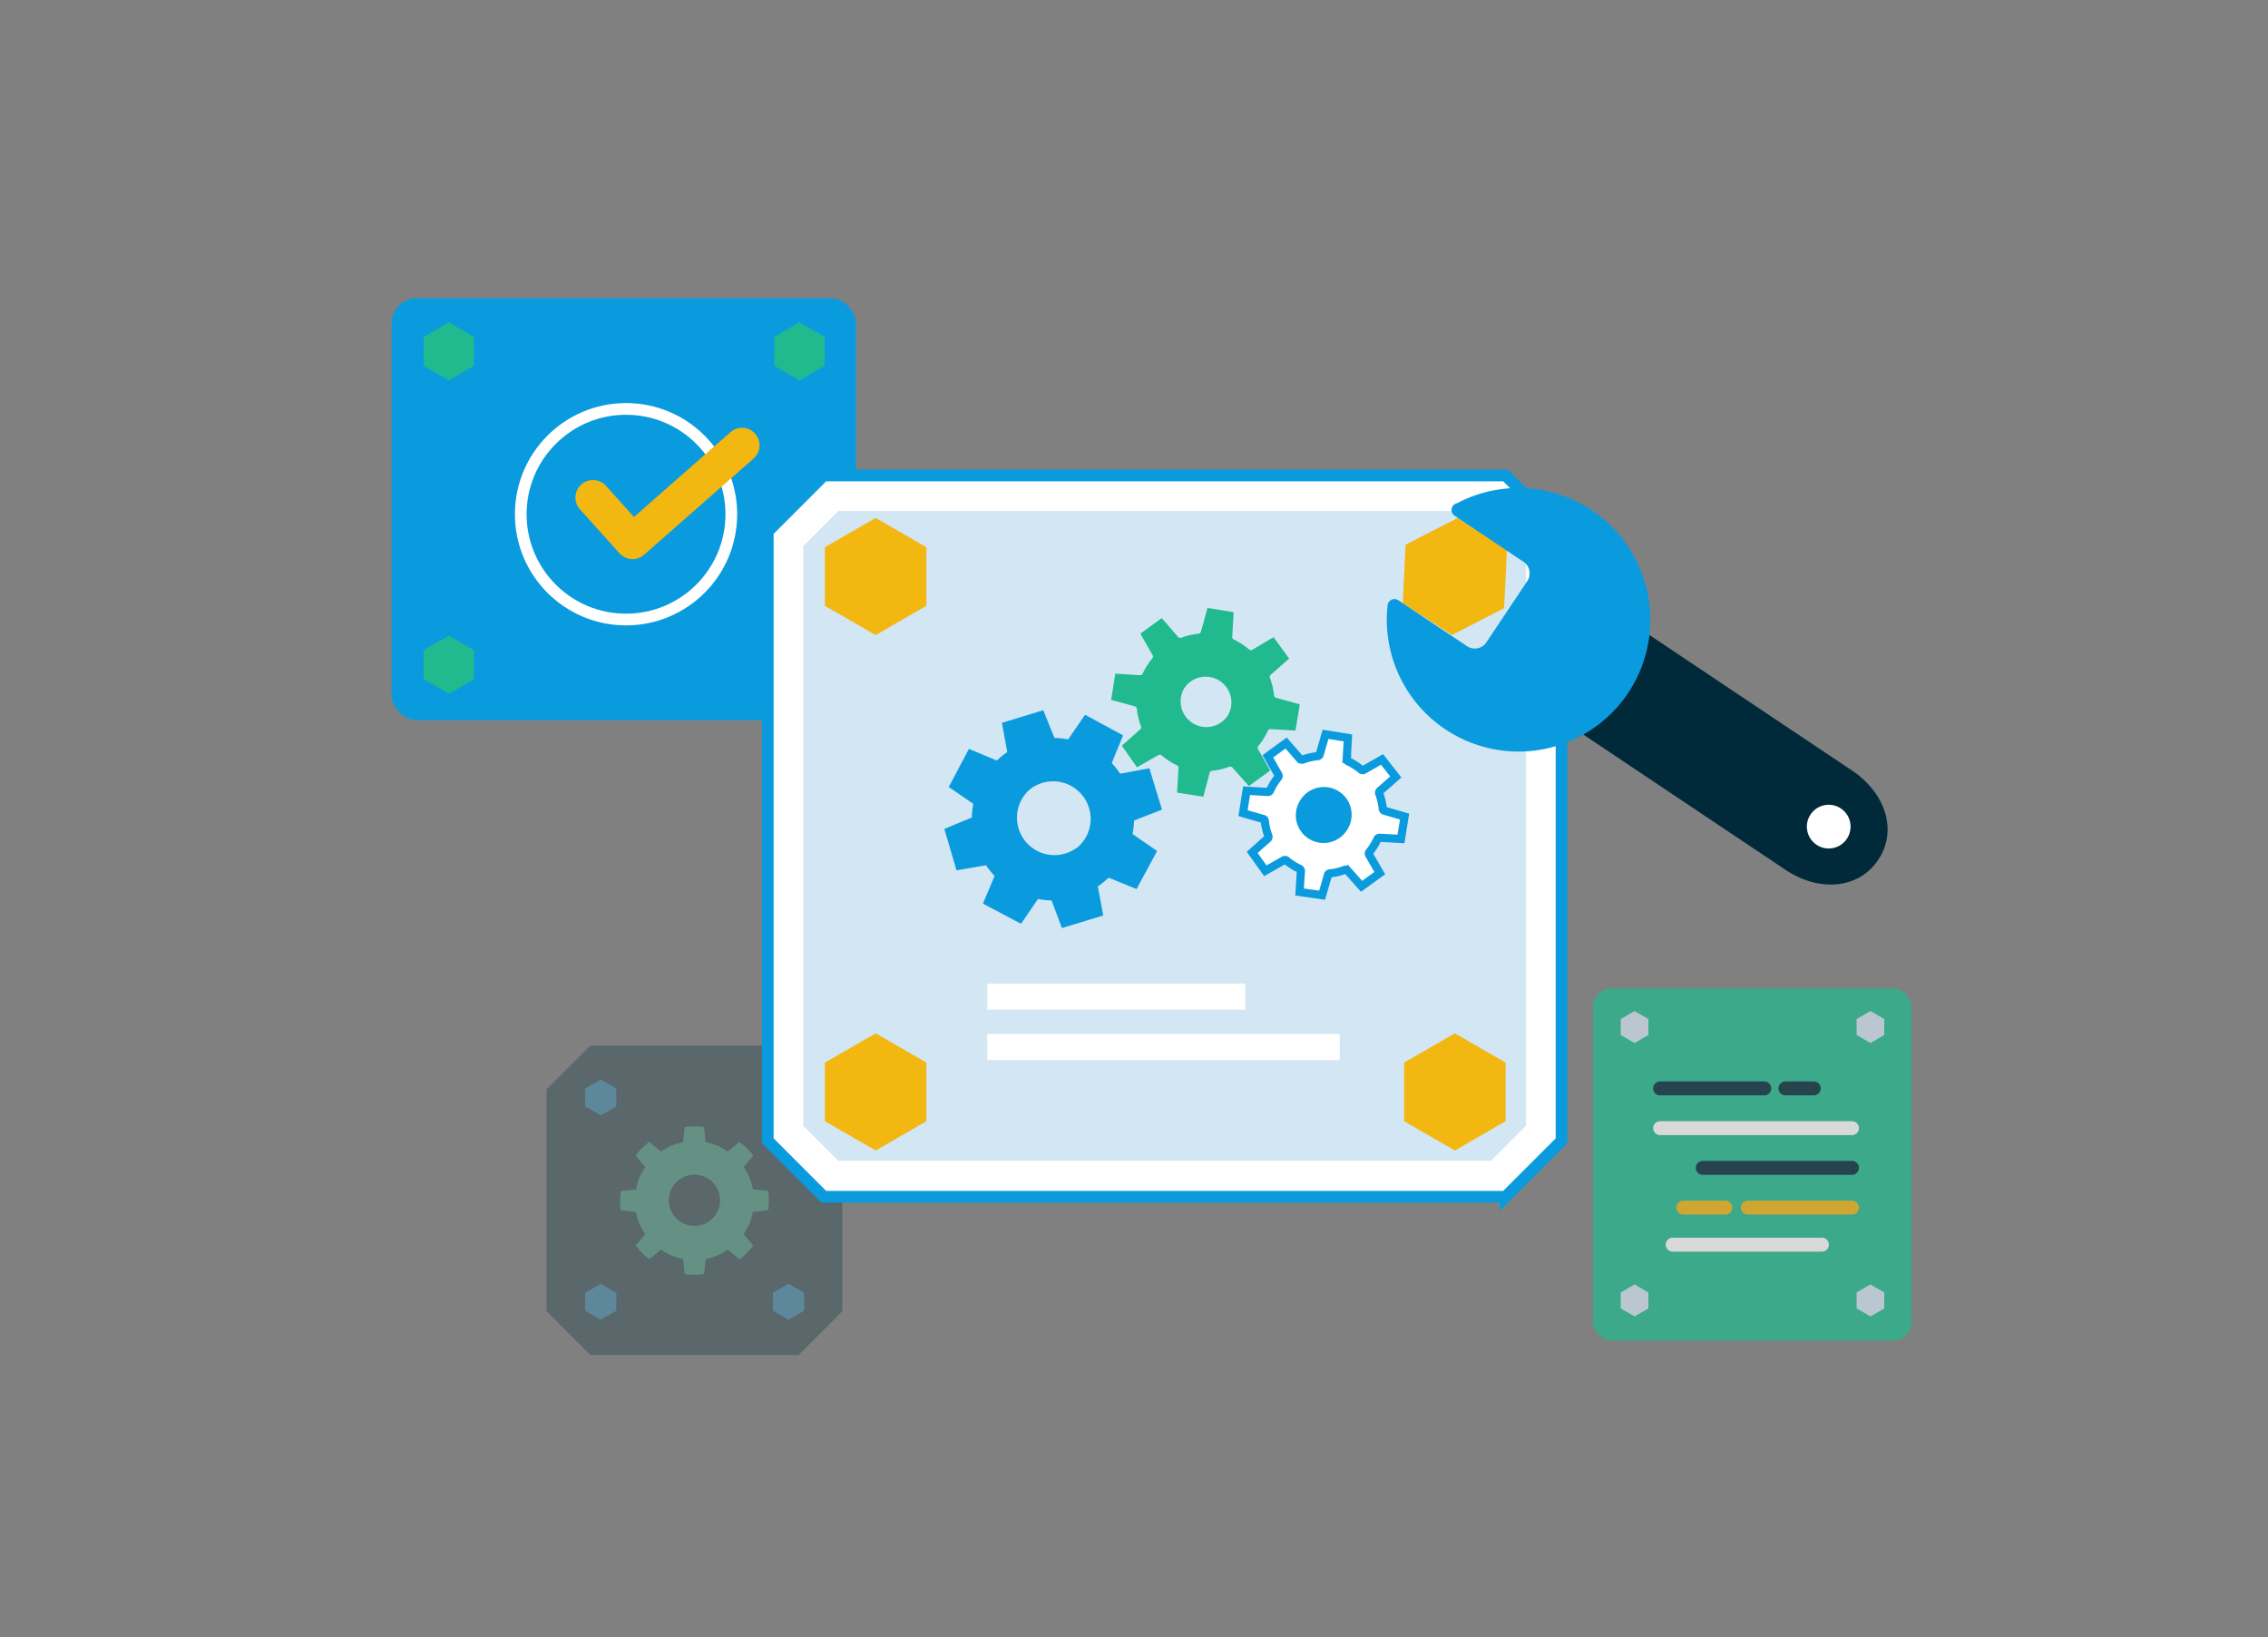 <svg id="レイヤー_1" data-name="レイヤー 1" xmlns="http://www.w3.org/2000/svg" width="388" height="280" viewBox="0 0 388 280"><rect x="0" y="0" width="388" height="280" fill="#808080" stroke="none"/><defs><style>.cls-1{fill:#0a9bde}.cls-2{fill:#20ba8e}.cls-10,.cls-9{fill:none}.cls-10{stroke:#fff}.cls-10,.cls-9{stroke-linecap:round;stroke-linejoin:round}.cls-6{fill:#002a39}.cls-8{fill:#d3e6f4}.cls-9{stroke:#002a39}.cls-10,.cls-9{stroke-width:2.38px}.cls-12{fill:#fff}</style></defs><g id="レイヤー_2" data-name="レイヤー 2"><g id="作業中"><rect class="cls-1" x="67" y="51" width="79.43" height="72.17" rx="4.29"/><path class="cls-2" d="M81.08 57.62l-4.29-2.49-4.31 2.49v4.96l4.31 2.49 4.29-2.49v-4.96zm59.99 4.96v-4.96l-4.31-2.49-4.3 2.49v4.96l4.3 2.49 4.31-2.49zM81.08 111.2l-4.29-2.48-4.31 2.48v4.97l4.31 2.48 4.29-2.48v-4.97zm60.76-.45l-5.08-2.93-5.07 2.93v5.87l5.07 2.93 5.08-2.93v-5.87z"/><circle cx="107.1" cy="87.95" r="18.01" stroke-width="2" stroke-miterlimit="10" stroke="#fff" fill="none"/><path stroke-width="6" stroke-linecap="round" stroke-linejoin="round" stroke="#f2b711" fill="none" d="M101.44 85.1l6.77 7.53 18.73-16.46"/><g opacity=".3"><path class="cls-6" d="M136.63 231.73h-35.66l-7.47-7.48v-37.92l7.47-7.48h35.66l7.47 7.48v37.92l-7.47 7.48z"/><path class="cls-1" d="M105.44 186.16l-2.66-1.55-2.67 1.55v3.07l2.67 1.54 2.66-1.54v-3.07zm32.12 3.07v-3.07l-2.67-1.55-2.65 1.55v3.07l2.65 1.54 2.67-1.54zm-32.12 31.87l-2.66-1.53-2.67 1.53v3.08l2.67 1.54 2.66-1.54v-3.08zm32.12 0l-2.67-1.53-2.65 1.53v3.08l2.65 1.54 2.67-1.54v-3.08z"/><path class="cls-2" d="M131.41 207a11.54 11.54 0 000-3.32l-2.59-.27a10.07 10.07 0 00-.58-1.94l.11-.08h-.13a9.89 9.89 0 00-1-1.78l1.66-2a12.87 12.87 0 00-2.4-2.32l-2 1.66a10.1 10.1 0 00-1.73-1v-.12l-.08.1a10.29 10.29 0 00-1.94-.58l-.27-2.59a11.54 11.54 0 00-3.32 0l-.27 2.59a10.29 10.29 0 00-1.94.58l-.08-.1v.12a10.86 10.86 0 00-1.77 1l-2-1.66a12.65 12.65 0 00-2.34 2.34l1.65 2a10.1 10.1 0 00-1 1.77h-.13l.1.09a10 10 0 00-.57 1.93l-2.59.28a11.54 11.54 0 000 3.32l2.59.27a10.26 10.26 0 00.57 1.94l-.1.07h.13a9.42 9.42 0 001 1.73l-1.65 2a12.7 12.7 0 002.34 2.35l2-1.66a10.1 10.1 0 001.77 1v.13l.08-.1a9.87 9.87 0 001.94.58l.27 2.58a11.54 11.54 0 003.32 0l.27-2.58a10.07 10.07 0 001.94-.58l.08.1v-.13a10.1 10.1 0 001.77-1l2 1.68a13 13 0 002.34-2.35l-1.66-2a10.49 10.49 0 001-1.73h.13l-.11-.08a9.87 9.87 0 00.58-1.94z"/><circle class="cls-6" cx="118.8" cy="205.29" r="4.38"/></g><g opacity=".7"><rect class="cls-2" x="272.54" y="169.05" width="54.46" height="60.24" rx="3.11"/><path class="cls-8" d="M282 174.29l-2.37-1.37-2.36 1.37v2.73l2.36 1.37 2.37-1.37v-2.73zm40.35 2.73v-2.73l-2.36-1.37-2.37 1.37v2.73l2.37 1.37 2.36-1.37zM282 221.05l-2.37-1.37-2.36 1.37v2.74l2.36 1.36 2.37-1.36v-2.74zm40.35 0l-2.36-1.37-2.37 1.37v2.74l2.37 1.36 2.36-1.36v-2.74z"/><path class="cls-9" d="M284 186.15h17.83m3.61 0h4.85"/><path class="cls-10" d="M284 192.95h32.83"/><path class="cls-9" d="M291.29 199.74h25.54"/><path class="cls-10" d="M286.15 212.88h25.54"/><path d="M299 206.54h17.83m-28.86 0h7.2" stroke-width="2.38" stroke-linecap="round" stroke-linejoin="round" stroke="#f2b711" fill="none"/></g><path class="cls-8" d="M142.17 201.66l-7.8-7.8V92.14l7.8-7.81h114.15l7.81 7.81v101.72l-7.81 7.8H142.17z"/><path class="cls-12" d="M255.07 87.35l6 6v99.18l-6 6H143.42l-6-6V93.39l6-6h111.65m2.5-6H140.92l-9.57 9.57v104.15l9.57 9.57h116.69l9.57-9.57V90.89l-9.57-9.57z"/><path stroke="#0a9bde" stroke-width="2" stroke-miterlimit="10" fill="none" d="M257.57 204.68H140.92l-9.57-9.57V90.89l9.57-9.57h116.65l9.57 9.57v104.22l-9.57 9.57z"/><path d="M158.48 93.59l-8.67-5.01-8.69 5.01v10.02l8.69 5.01 8.67-5.01V93.59zm99.32.41l-8.43-5.41-8.91 4.58-.48 10.02 8.43 5.41 8.91-4.58.48-10.02zm-99.32 87.74l-8.67-5.01-8.69 5.01v10.02l8.69 5.02 8.67-5.02v-10.02zm99.09 0l-8.68-5.01-8.68 5.01v10.02l8.68 5.02 8.68-5.02v-10.02z" fill="#f2b711"/><g id="レンチ"><path class="cls-6" d="M275.11 116.18a23.7 23.7 0 01-7.6 7.21l38 25.41c5.56 3.71 12.37 3.38 15.8-1.73s1.12-11.54-4.44-15.26l-38-25.42a23.6 23.6 0 01-3.76 9.79z"/><circle class="cls-12" cx="312.85" cy="141.38" r="3.74"/><path class="cls-1" d="M249.5 87.22l11.77 7.87a3.57 3.57 0 011 4.94l-7 10.48a3.55 3.55 0 01-4.93 1l-11.78-7.87a21.36 21.36 0 1011-16.39z"/><path d="M249.5 87.22l11.77 7.87a3.57 3.57 0 011 4.94l-7 10.48a3.55 3.55 0 01-4.93 1l-11.78-7.87a21.36 21.36 0 1011-16.39z" stroke-width="2.36" stroke="#0a9bde" stroke-linecap="round" stroke-linejoin="round" fill="none"/></g><path class="cls-1" d="M179.89 154a15 15 0 01-2.32-.24l-2.89 4.24-6.53-3.45 2-4.73a13.47 13.47 0 01-1.46-1.83l-5.05.87-2.09-7.09 4.71-1.95a13.84 13.84 0 01.25-2.33l-4.2-2.88 3.45-6.53 4.77 2c.28-.26.58-.52.86-.76a9.33 9.33 0 01.93-.69l-.92-5 7.08-2.16 1.91 4.74a14.07 14.07 0 012.34.25l2.9-4.21 6.5 3.52-1.94 4.74a14.76 14.76 0 011.44 1.82l5-.93 2.16 7.08-4.79 1.85a13.84 13.84 0 01-.25 2.32l4.2 2.9-3.51 6.51-4.77-1.95c-.31.29-.63.57-1 .86a6 6 0 01-.86.61l.93 5-7.07 2.15z"/><path d="M177.14 124.31l-3 .86.67 3.56a1.42 1.42 0 01-.65 1.45 12.24 12.24 0 00-2.4 1.9 1.38 1.38 0 01-1.57.32l-3.32-1.4-1.48 2.78 3 2a1.38 1.38 0 01.57 1.49 11.87 11.87 0 00-.32 3 1.4 1.4 0 01-.86 1.34l-3.3 1.39.86 3 3.57-.66a1.39 1.39 0 011.46.65 10.8 10.8 0 001.87 2.38 1.4 1.4 0 01.33 1.55l-1.38 3.35 2.76 1.47 2-3a1.41 1.41 0 011.49-.57 11.44 11.44 0 003 .32 1.4 1.4 0 011.34.86l1.38 3.34 3-.86-.65-3.57a1.4 1.4 0 01.65-1.45 11.2 11.2 0 002.36-1.93 1.39 1.39 0 011.59-.28l3.33 1.37 1.5-2.76-3-2a1.42 1.42 0 01-.57-1.49 11 11 0 00.33-3 1.43 1.43 0 01.86-1.34l3.35-1.37-.92-3-3.56.66a1.41 1.41 0 01-1.45-.65 11.77 11.77 0 00-1.89-2.39 1.36 1.36 0 01-.31-1.56l1.36-3.34-2.75-1.49-2.06 3a1.4 1.4 0 01-1.48.57 11.44 11.44 0 00-3-.32 1.42 1.42 0 01-1.35-.87z" fill="none"/><path class="cls-8" d="M184.16 145.08a6.42 6.42 0 00-8-10.05 6.41 6.41 0 008 10z"/><path class="cls-2" d="M201.37 135.57l.25-4.22a.45.45 0 00-.26-.45 11.3 11.3 0 01-2.65-1.73.53.53 0 00-.3-.09.46.46 0 00-.23.06l-3.67 2.09-2.59-3.69 3.15-2.8a.46.46 0 00.13-.52 11.31 11.31 0 01-.71-3 .48.48 0 00-.34-.41l-4.06-1.11.71-4.48 4.22.26a.52.52 0 00.47-.27 11.78 11.78 0 011.68-2.65.45.45 0 000-.52l-2.08-3.66 3.66-2.67 2.8 3.24a.43.43 0 00.32.14.54.54 0 00.18 0 11.78 11.78 0 013-.71.47.47 0 00.4-.34l1.13-4.06 4.46.72-.23 4.2a.45.45 0 00.27.48 11.75 11.75 0 012.64 1.72.42.42 0 00.28.1.46.46 0 00.23-.06l3.65-2.16 2.66 3.66-3.17 2.79a.46.46 0 00-.12.51 11.78 11.78 0 01.71 3 .45.45 0 00.34.4l4.06 1.13-.73 4.48-4.32-.25a.46.46 0 00-.41.26 11 11 0 01-1.64 2.63.47.47 0 00-.05.54l2.09 3.66-3.65 2.65-2.81-3.16a.44.44 0 00-.34-.16h-.16a11.87 11.87 0 01-3 .71.44.44 0 00-.4.33l-1.08 4.1z"/><path class="cls-8" d="M210 122.46a4.4 4.4 0 00-7.42-4.73 4.4 4.4 0 007.42 4.72z"/><path class="cls-12" d="M222.33 152.56l.22-3.6a.42.42 0 00-.24-.38 9.91 9.91 0 01-2.26-1.43.39.39 0 00-.44 0l-3.14 1.78-2.25-3.14 2.69-2.4a.43.43 0 00.09-.39 10 10 0 01-.62-2.59.37.37 0 00-.28-.34l-3.45-1 .61-3.83 3.61.21a.42.42 0 00.4-.23 10.38 10.38 0 011.41-2.29.39.39 0 000-.44l-1.78-3.13 3.12-2.28 2.39 2.74a.35.35 0 00.28.11h.15a10.43 10.43 0 012.58-.61.4.4 0 00.35-.28l1-3.45 3.82.62-.2 3.59a.39.39 0 00.22.4 10.65 10.65 0 012.26 1.43.36.36 0 00.24.09.46.46 0 00.2-.05l3.13-1.78 2.34 3-2.73 2.4a.39.39 0 00-.1.43 9.75 9.75 0 01.6 2.59.42.42 0 00.29.35l3.45 1-.62 3.83-3.61-.2a.4.4 0 00-.41.21 10.19 10.19 0 01-1.41 2.26.41.41 0 000 .45l1.81 3.12-3.12 2.26-2.39-2.7a.39.39 0 00-.29-.13h-.15a9.61 9.61 0 01-2.58.61.38.38 0 00-.34.29l-1 3.45z"/><path d="M222.33 152.56l.22-3.6a.42.42 0 00-.24-.38 9.91 9.91 0 01-2.26-1.43.39.39 0 00-.44 0l-3.14 1.78-2.25-3.14 2.69-2.4a.43.43 0 00.09-.39 10 10 0 01-.62-2.59.37.37 0 00-.28-.34l-3.45-1 .61-3.83 3.61.21a.42.42 0 00.4-.23 10.38 10.38 0 011.41-2.29.39.39 0 000-.44l-1.78-3.13 3.12-2.28 2.39 2.74a.35.35 0 00.28.11h.15a10.43 10.43 0 012.58-.61.4.4 0 00.35-.28l1-3.45 3.82.62-.2 3.59a.39.39 0 00.22.4 10.65 10.65 0 012.26 1.43.36.36 0 00.24.09.46.46 0 00.2-.05l3.13-1.78 2.34 3-2.73 2.4a.39.39 0 00-.1.43 9.75 9.75 0 01.6 2.59.42.42 0 00.29.35l3.45 1-.62 3.83-3.61-.2a.4.4 0 00-.41.21 10.19 10.19 0 01-1.41 2.26.41.41 0 000 .45l1.81 3.12-3.12 2.26-2.39-2.7a.39.39 0 00-.29-.13h-.15a9.61 9.61 0 01-2.58.61.38.38 0 00-.34.29l-1 3.45z" stroke-width="1.4" stroke="#0a9bde" stroke-miterlimit="10" fill="none"/><path class="cls-1" d="M230.49 141.9a4.74 4.74 0 10-8-5.1 4.74 4.74 0 107.88 5.28l.12-.19z"/><path class="cls-12" d="M168.9 168.23h44.13v4.46H168.9zm0 8.62h60.3v4.46h-60.3z"/></g></g></svg>